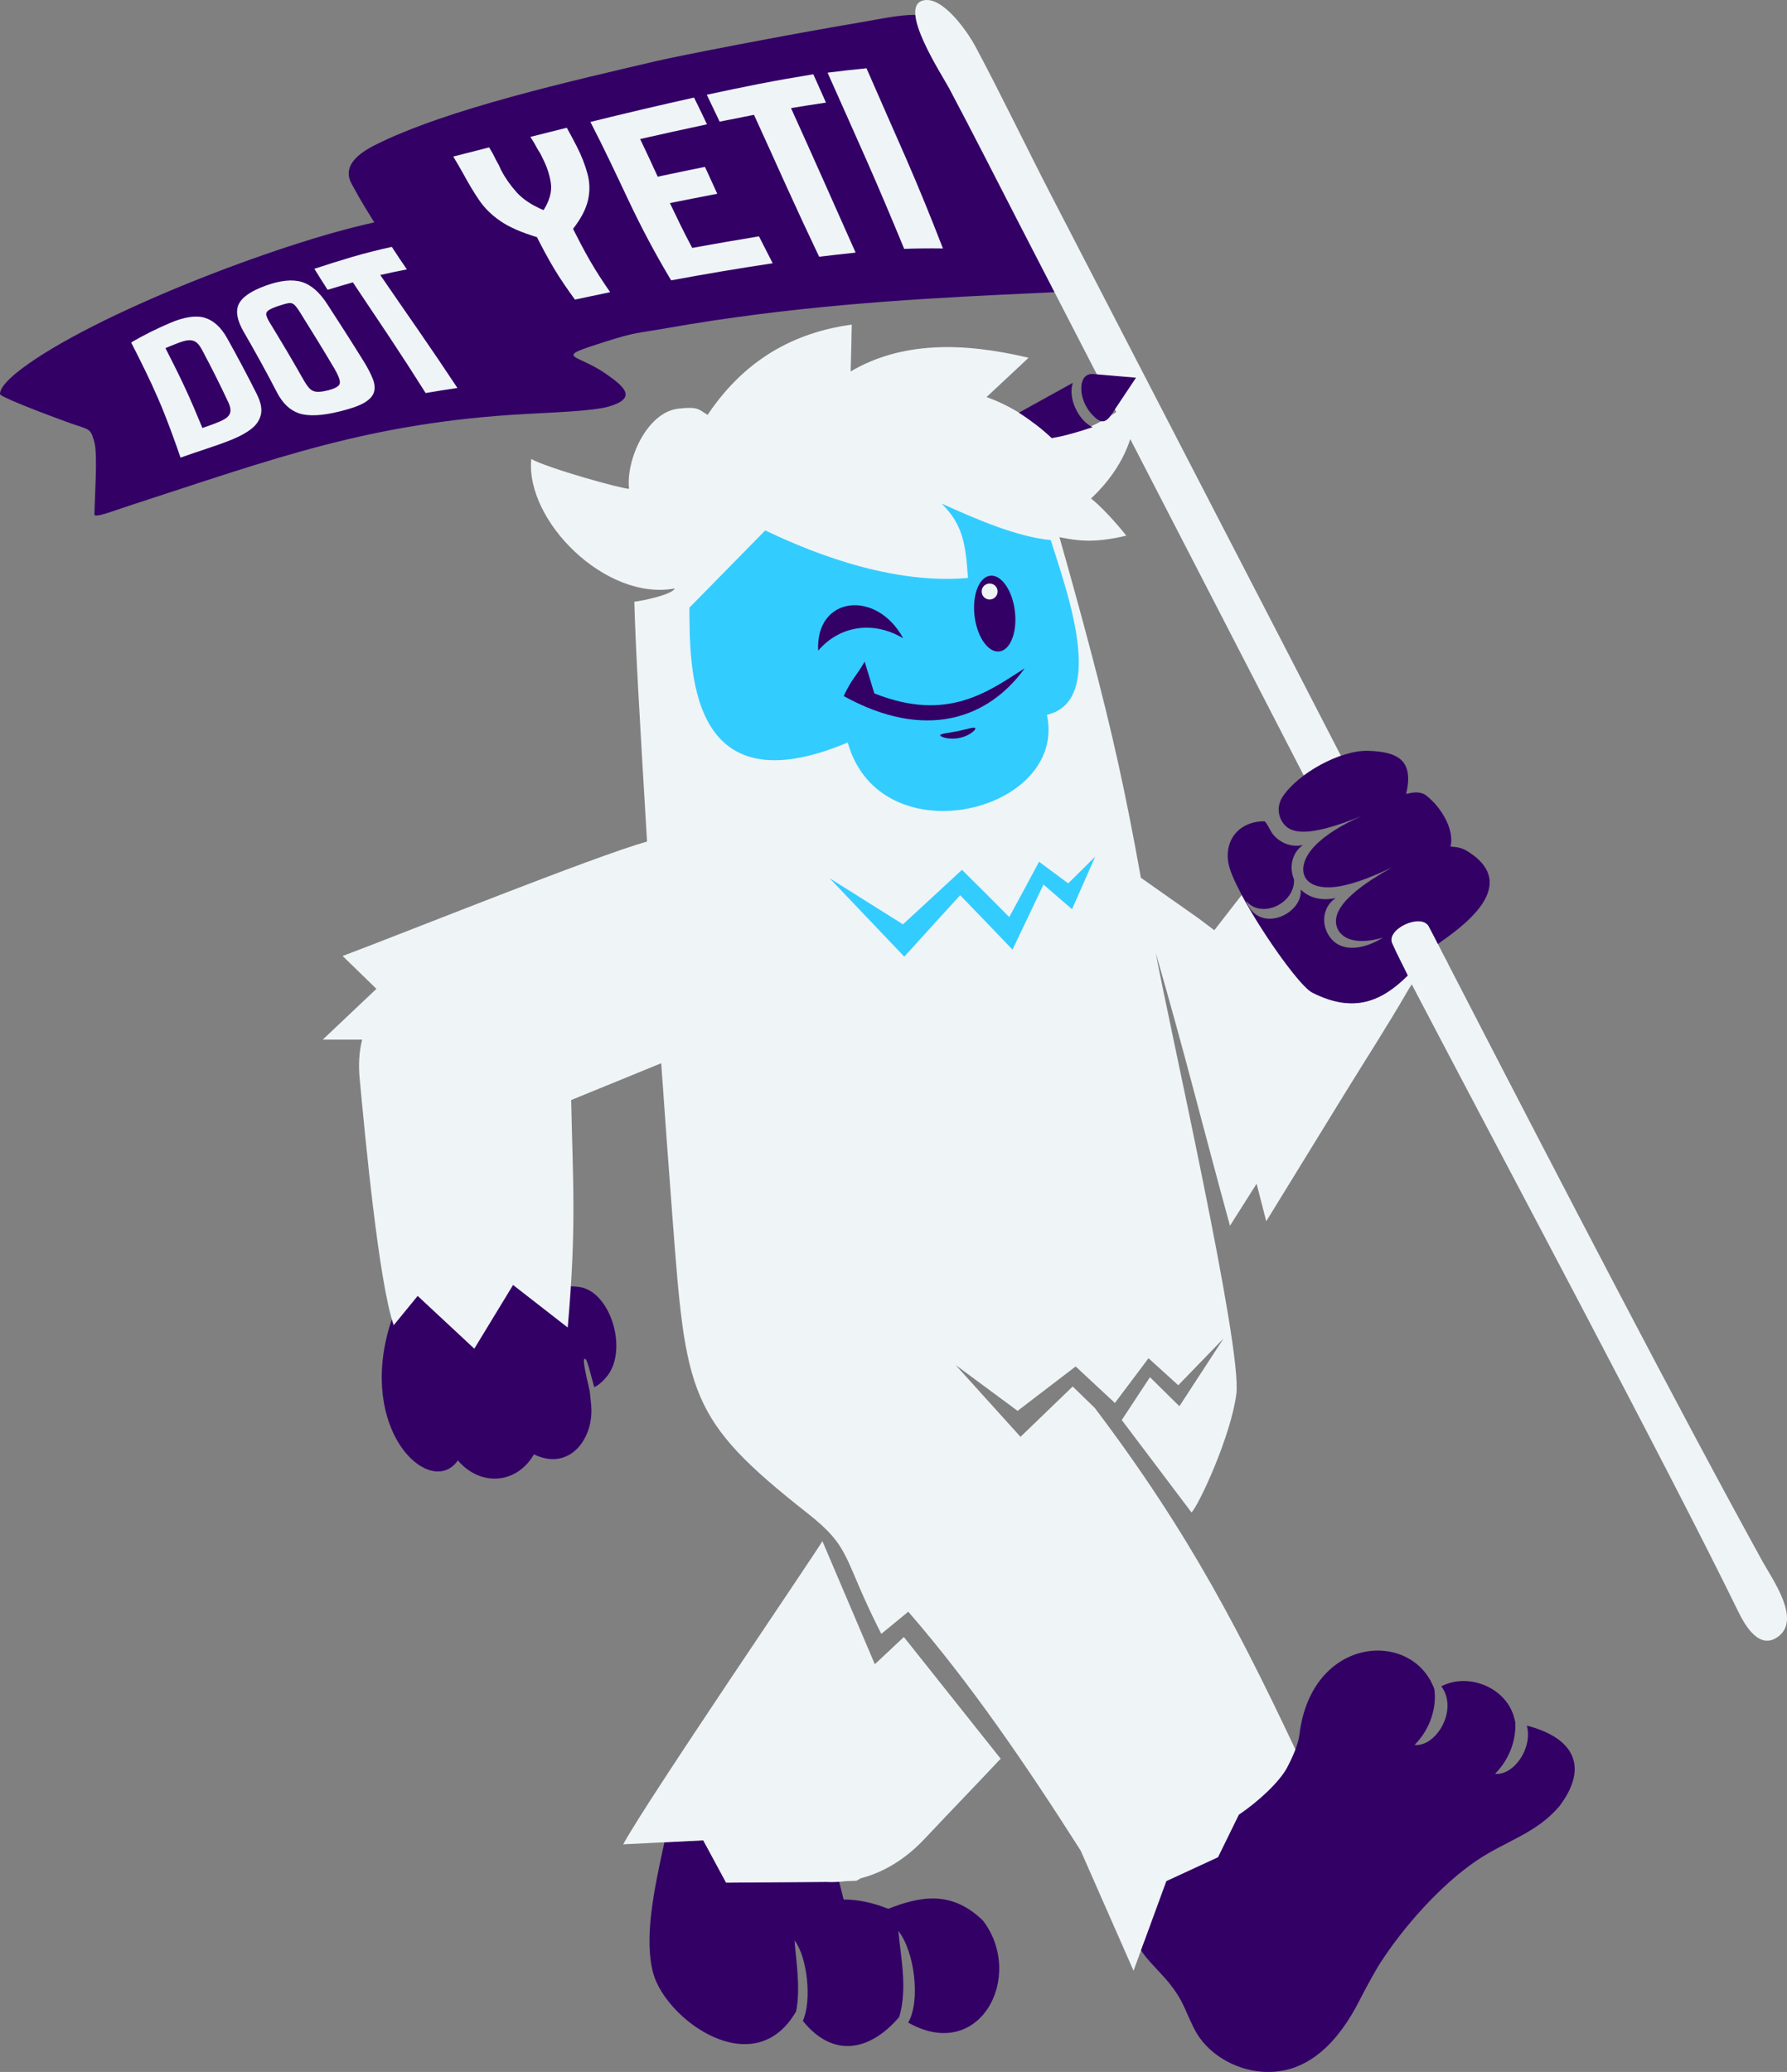 <svg width="534" height="619" viewBox="0 0 534 619" fill="none" xmlns="http://www.w3.org/2000/svg">
<rect x="0" y="0" width="534" height="619" fill="#808080" stroke="none"/>
<g clip-path="url(#clip0_998_1336)">
<path fill-rule="evenodd" clip-rule="evenodd" d="M237.883 600.927C237.884 600.932 237.883 600.938 237.896 600.944C238.619 597.32 238.576 593.418 238.335 589.72C238.094 586.039 237.605 582.549 237.431 579.684C239.372 582.246 240.666 586.751 241.138 591.38C241.614 596.037 241.262 600.784 239.91 603.732C248.812 614.851 259.83 612.941 268.693 602.6C270.006 598.352 270.096 593.626 269.772 589.111C269.45 584.626 268.73 580.348 268.465 576.884C270.844 579.905 272.534 585.067 273.137 590.339C273.744 595.646 273.281 600.99 271.385 604.247C281.84 610.188 290.542 607.057 295.15 600.062C299.874 592.888 300.04 582.037 293.753 573.811C284.213 564.451 274.588 566.692 265.432 570.257C260.79 568.409 256.35 567.475 252.097 567.484L250.76 562.188C249.373 562.279 247.991 562.286 246.617 562.217L246.144 562.233L216.973 562.441L210.143 549.803L198.546 550.38C195.407 564.617 192.387 579.103 195.183 589.455C198.945 603.386 225.338 622.607 237.884 600.927H237.883Z" fill="#330066"/>
<path fill-rule="evenodd" clip-rule="evenodd" d="M159.546 434.499C154.436 443.382 143.563 444.22 136.82 436.308C129.026 447.451 108.185 429.186 115.668 398.935C116.715 394.704 118.334 390.673 119.852 386.583C122.97 378.287 129.73 372.917 138.766 373.512C151.364 374.34 154.51 386.507 161.2 385.943C167.132 385.442 167.385 383.71 173.088 384.485C182.557 385.771 187.955 403.756 181.08 411.544C179.45 413.389 178.326 414.11 177.57 414.405C177.027 412.374 176.474 410.325 176.08 408.946C175.346 406.377 175.165 406.126 174.902 405.997C174.639 405.868 174.296 405.861 174.602 407.931C174.857 409.658 175.565 412.833 176.206 415.486C176.275 416.19 176.467 417.502 176.674 419.978C177.483 429.642 170.302 439.695 159.546 434.499V434.499Z" fill="#330066"/>
<path fill-rule="evenodd" clip-rule="evenodd" d="M111.965 43.383C106.156 46.341 102.374 50.069 105.115 55.002C106.288 57.112 107.503 59.537 111.849 66.437C82.881 72.738 28.176 93.857 6.563 110.093C3.065 112.722 -0.042 115.679 -7.77166e-05 117.728C0.021 118.782 20.491 126.319 22.953 127.097C27.062 128.394 27.223 128.531 28.232 132.234C29.197 135.773 28.306 148.661 28.212 153.703C28.19 154.886 34.384 152.452 38.523 151.107C82.336 136.876 110.445 126.244 157.101 123.674C165.616 123.205 177.427 122.793 181.995 121.435C190.425 118.93 186.688 115.611 181.173 111.752C172.064 105.377 164.74 107.187 181.016 102.032C190.26 99.117 189.954 99.675 199.603 97.972C235.501 91.648 269.122 89.506 299.369 88.036C303.776 87.821 308.274 87.616 312.909 87.407C320.991 87.042 323.227 86.204 319.241 77.401C311.553 60.422 286.984 20.055 280.933 7.58C278.283 2.117 266.247 5.145 257.253 6.657C234.937 10.411 202.61 16.718 196.113 18.246C171.778 23.974 133.552 32.483 111.964 43.383L111.965 43.383Z" fill="#330066"/>
<path d="M171.803 89.502C169.571 86.443 167.455 83.387 165.577 80.255C163.726 77.166 162.053 73.999 160.449 70.841C155.824 69.455 152.179 67.86 149.518 66.036C146.861 64.215 144.781 62.137 143.191 59.815C141.598 57.487 140.063 54.887 138.515 52.057C137.541 50.278 136.501 48.525 135.447 46.768C139.019 45.867 142.595 44.943 146.169 44.034C146.542 44.667 146.9 45.291 147.274 45.916C147.6 46.555 147.924 47.2 148.234 47.837C148.499 48.327 148.777 48.824 149.059 49.307C149.289 49.817 149.492 50.311 149.737 50.822C150.94 53.116 152.475 55.317 154.335 57.401C156.196 59.488 158.889 61.292 162.43 62.776C164.201 59.98 164.946 57.31 164.617 54.814C164.285 52.289 163.418 49.765 162.105 47.174C161.869 46.71 161.629 46.229 161.393 45.749C161.091 45.289 160.792 44.821 160.524 44.347C160.205 43.755 159.87 43.162 159.55 42.571C159.176 42.022 158.82 41.459 158.479 40.897C162.116 39.976 165.735 39.07 169.369 38.164C170.379 39.988 171.362 41.805 172.306 43.646C173.808 46.572 174.872 49.364 175.573 51.984C176.268 54.584 176.299 57.209 175.702 59.833C175.107 62.451 173.613 65.307 171.238 68.379C172.849 71.576 174.506 74.769 176.313 77.905C178.141 81.077 180.183 84.179 182.329 87.288C178.806 88.023 175.298 88.759 171.803 89.502H171.803ZM200.554 83.752C195.897 75.973 191.72 68.136 187.967 60.185C184.232 52.271 180.499 44.298 176.424 36.426C181.558 35.166 186.701 33.914 191.861 32.703C197.027 31.49 202.195 30.31 207.401 29.146C208.712 31.806 210.006 34.473 211.27 37.139C204.58 38.573 197.916 40.031 191.288 41.537C193.093 45.274 194.833 49.03 196.543 52.785C201.246 51.78 205.958 50.805 210.664 49.855C211.895 52.533 213.126 55.213 214.341 57.891C209.612 58.803 204.896 59.723 200.189 60.674C201.268 62.908 202.328 65.159 203.422 67.391C204.516 69.621 205.689 71.841 206.846 74.064C213.474 72.857 220.134 71.713 226.802 70.608C228.153 73.293 229.521 75.971 230.904 78.65C225.809 79.421 220.717 80.227 215.655 81.079C210.616 81.926 205.571 82.84 200.553 83.752L200.554 83.752ZM244.78 76.698C241.417 69.651 238.148 62.596 234.941 55.526C231.736 48.459 228.562 41.374 225.311 34.304C221.892 34.975 218.456 35.652 215.048 36.347C213.772 33.666 212.496 30.985 211.205 28.303C216.449 27.179 221.73 26.064 227.006 25.035C232.316 23.999 237.679 23.066 243.04 22.187C244.286 25.012 245.562 27.84 246.826 30.659C243.304 31.163 239.83 31.732 236.373 32.294C239.631 39.48 242.858 46.673 246.068 53.872C249.277 61.071 252.473 68.27 255.682 75.47C252.035 75.845 248.392 76.275 244.781 76.698L244.78 76.698ZM270.193 74.346C266.564 65.552 262.858 56.745 258.997 47.987C255.132 39.218 251.191 30.48 247.299 21.711C251.152 21.223 255.025 20.782 258.932 20.396C262.816 29.357 266.814 38.287 270.725 47.253C274.628 56.202 278.286 65.217 281.778 74.234C277.854 74.181 274.004 74.209 270.193 74.346V74.346Z" fill="#EFF4F7"/>
<path fill-rule="evenodd" clip-rule="evenodd" d="M314.285 130.87C322.057 129.6 328.236 126.764 333.573 123.087L316.236 89.481C312.23 81.716 308.225 73.952 304.219 66.188C297.402 52.95 290.67 39.656 283.688 26.505C281.513 22.408 268.29 2.281 275.74 0.167C281.569 -1.487 289.169 9.559 291.5 13.925C299.224 28.387 306.49 43.566 314.046 58.2C317.854 65.561 321.661 72.92 325.468 80.28C329.275 87.641 333.083 95.001 336.89 102.361C344.905 117.856 352.92 133.352 360.936 148.847C368.751 163.955 376.566 179.063 384.38 194.171C389.285 203.653 394.778 214.303 400.695 225.789C396.862 227.121 392.907 229.236 389.6 231.689L388.336 229.238C384.33 221.474 380.325 213.709 376.32 205.945C368.308 190.417 360.297 174.889 352.286 159.36L337.751 131.185C335.653 137.712 331.555 143.729 326.026 148.936C328.535 150.845 332.766 155.27 336.572 160.022C327.226 162.273 322.193 161.625 316.589 160.484C319.795 171.741 322.885 182.931 325.827 194.058C332.396 218.907 336.313 236.543 340.923 262.235C346.684 266.287 352.445 270.338 358.205 274.39C359.76 275.559 361.315 276.729 362.87 277.899L371.055 267.366C377.17 278.796 388.419 294.648 392.131 296.532C404.744 302.932 413.046 298.964 420.641 291.472L420.681 291.433C420.325 290.699 419.957 289.958 419.585 289.215C419.213 288.472 418.837 287.726 418.466 286.984C418.243 286.538 418.022 286.094 417.805 285.651L417.66 285.356L417.588 285.209L417.445 284.915L417.374 284.769L417.163 284.331L417.025 284.04L416.956 283.894L416.888 283.749L416.82 283.605L416.686 283.317L416.619 283.173L416.553 283.029L416.488 282.886L416.423 282.743L416.359 282.601L416.295 282.459L416.233 282.317L416.17 282.176L416.108 282.034C416.075 281.972 416.046 281.91 416.019 281.848L415.994 281.788C415.976 281.744 415.958 281.7 415.943 281.656L415.921 281.594C415.907 281.55 415.894 281.506 415.882 281.462L415.865 281.399C415.854 281.355 415.844 281.31 415.836 281.265L415.825 281.209C415.814 281.147 415.806 281.086 415.8 281.024L415.798 280.981C415.794 280.931 415.791 280.882 415.79 280.832L415.791 280.773C415.791 280.729 415.792 280.685 415.794 280.641L415.799 280.575C415.802 280.533 415.806 280.491 415.812 280.449L415.82 280.384C415.828 280.332 415.837 280.28 415.848 280.228L415.853 280.199C415.867 280.136 415.882 280.074 415.9 280.012L415.915 279.963C415.929 279.917 415.943 279.871 415.959 279.825L415.983 279.758L416.028 279.644L416.06 279.568C416.078 279.527 416.097 279.486 416.117 279.445L416.143 279.39C416.173 279.33 416.204 279.271 416.237 279.212L416.244 279.2C416.276 279.143 416.31 279.087 416.346 279.03L416.384 278.971L416.462 278.854L416.508 278.789L416.596 278.669L416.636 278.616L416.735 278.492L416.781 278.436C416.827 278.382 416.874 278.328 416.922 278.274L416.971 278.222L417.077 278.109L417.138 278.047L417.245 277.941L417.312 277.878L417.415 277.782L417.486 277.718L417.597 277.622C417.708 277.526 417.825 277.433 417.943 277.342L418.039 277.268L418.129 277.202L418.229 277.13L418.342 277.051L418.428 276.993L418.538 276.919L418.653 276.846C418.732 276.796 418.812 276.746 418.892 276.698L418.938 276.671L419.072 276.593L419.162 276.542L419.282 276.476L419.384 276.422L419.511 276.356L419.589 276.316C419.762 276.229 419.938 276.147 420.116 276.068L420.163 276.047L420.329 275.977L420.385 275.954L420.551 275.888L420.616 275.862L420.785 275.799L420.807 275.791C421.014 275.716 421.221 275.649 421.429 275.587L421.44 275.584L421.643 275.527L421.66 275.522C422.017 275.426 422.374 275.352 422.725 275.301L422.73 275.3C423.152 275.239 423.565 275.212 423.961 275.224L423.972 275.224C424.034 275.226 424.096 275.229 424.157 275.233L424.178 275.234C425.33 275.311 426.311 275.731 426.872 276.609C428.703 279.979 430.832 284.391 432.663 287.76L432.637 287.778C465.421 351.312 502.206 422.11 526.647 466.406C529.683 471.909 538.163 483.64 531.525 488.816C525.834 493.255 521.487 485.668 519.413 481.42C498.402 438.388 449.82 347.504 421.865 294.08C421.488 294.647 421.121 295.221 420.78 295.81C414.687 306.356 408.004 316.683 401.614 327.064C393.87 339.662 386.127 352.259 378.384 364.857C377.424 361.12 376.463 357.382 375.502 353.644C372.85 357.828 370.197 362.012 367.545 366.196C358.811 334.336 354.411 315.996 345.374 284.714C349.213 305.672 371.241 402.383 369.456 416.393C367.877 428.783 358.536 449.113 356.063 451.862L335.21 424.235L343.635 411.437L352.432 420.106L365.634 399.862L352.096 413.842L343.204 405.774L333.157 419.143L321.428 408.232L304.088 421.495L285.588 407.827L304.955 429.253L320.55 414.215L327.163 420.643C355.475 458.116 371.003 488.033 390.917 530.823C410.488 572.876 369.958 606.093 341.924 580.038L338.731 588.759L322.918 552.847C306.774 527.49 289.947 502.82 271.416 481.501C268.729 483.707 266.042 485.913 263.354 488.12C251.561 465.035 254.76 462.668 241.193 451.997C205.547 423.962 204.956 416.405 200.972 363.997C199.745 347.851 198.627 332.562 197.585 317.646C188.618 321.311 179.651 324.975 170.684 328.639C171.174 352.877 172.331 366.305 169.648 396.595C164.204 392.36 158.761 388.126 153.317 383.89C149.456 390.234 145.596 396.579 141.735 402.923C136.093 397.669 130.451 392.415 124.809 387.162C122.421 390.081 120.033 393 117.646 395.918C113.128 382.984 109.014 338.597 107.48 322.245C107.103 318.218 107.269 314.293 108.219 310.585C104.296 310.585 100.372 310.585 96.449 310.585C101.794 305.53 107.139 300.475 112.484 295.419C109.119 292.148 105.753 288.877 102.388 285.606C121.576 278.405 177.217 255.97 193.355 251.405C192.456 236.412 191.583 222.12 190.702 205.95C190.138 195.571 189.733 186.449 189.549 179.753C191.907 179.547 201.072 177.575 201.619 175.8C181.077 179.673 156.96 155.641 158.751 137.124C163.731 139.901 185.75 146.045 187.974 146.031C187.004 137.349 193.361 123.142 202.701 122.088C208.977 121.379 208.767 122.439 211.459 123.928C217.577 114.788 224.615 108.564 231.977 104.373C239.334 100.186 247.03 98.011 254.522 96.965C254.446 101.657 254.328 106.294 254.197 110.972C261.68 106.54 269.965 104.347 278.885 103.82C287.732 103.297 297.307 104.49 307.372 106.881C303.239 110.755 299.021 114.66 294.809 118.622C301.96 121.184 308.568 125.4 314.287 130.872L314.285 130.87ZM186.237 550.993L210.143 549.803L216.972 562.441L246.144 562.233L246.617 562.216C248.653 562.32 250.708 562.254 252.769 561.996L255.937 561.883L257.264 561.128C263.847 559.406 270.36 555.653 276.282 549.37C286.238 538.81 289.067 535.981 299.024 525.42C289.382 513.299 279.741 501.179 270.1 489.059C267.208 491.768 264.316 494.478 261.423 497.188C256.2 484.927 250.975 472.664 245.751 460.403C244.999 462.133 192.733 538.748 186.237 550.993V550.993Z" fill="#EFF4F7"/>
<path fill-rule="evenodd" clip-rule="evenodd" d="M313.984 161.356C318.529 175.884 330.928 209.255 312.852 213.561C319.059 242.715 263.006 256.407 253.324 221.828C205.554 241.895 206.107 199.724 206.015 181.538C213.576 173.849 221.119 166.161 228.663 158.474C233.467 160.721 242.39 164.87 253.198 168.12C264.03 171.375 276.787 173.786 289.247 172.659C288.58 162.63 287.755 156.724 281.377 150.449C291.864 155.164 303.718 160.343 313.984 161.356Z" fill="#33CCFF"/>
<path d="M298.331 194.65C301.691 194.54 303.929 189.377 303.331 183.118C302.733 176.858 299.525 171.873 296.166 171.983C292.806 172.093 290.568 177.256 291.166 183.515C291.764 189.774 294.972 194.759 298.331 194.65Z" fill="#330066"/>
<path d="M295.728 179.103C297.045 179.103 298.113 178.033 298.113 176.714C298.113 175.395 297.045 174.326 295.728 174.326C294.411 174.326 293.343 175.395 293.343 176.714C293.343 178.033 294.411 179.103 295.728 179.103Z" fill="#EFF4F7"/>
<path fill-rule="evenodd" clip-rule="evenodd" d="M319.208 263.912C317.794 262.875 316.377 261.82 314.96 260.764C313.484 259.655 311.991 258.548 310.497 257.441C309.058 260.135 307.619 262.828 306.178 265.502C304.647 268.326 303.116 271.149 301.585 273.972C299.323 271.717 297.075 269.439 294.81 267.164C292.367 264.73 289.906 262.297 287.463 259.863C284.663 262.471 281.844 265.061 279.042 267.649C275.984 270.486 272.908 273.325 269.83 276.143C262.543 271.585 255.234 266.99 247.926 262.394C255.365 270.203 262.802 277.992 270.224 285.804C273.12 282.627 276.013 279.431 278.907 276.234C281.581 273.301 284.255 270.369 286.912 267.438C289.63 270.26 292.365 273.08 295.063 275.885C297.579 278.49 300.059 281.1 302.557 283.707C304.158 280.398 305.754 277.049 307.333 273.702C308.826 270.544 310.322 267.405 311.815 264.248C313.274 265.518 314.732 266.788 316.189 268.038C317.588 269.255 318.965 270.435 320.345 271.635C321.538 268.969 322.711 266.285 323.885 263.602C325.019 261.043 326.153 258.483 327.269 255.926C325.976 257.228 324.665 258.532 323.351 259.816C321.977 261.187 320.602 262.558 319.208 263.911L319.208 263.912Z" fill="#33CCFF"/>
<path fill-rule="evenodd" clip-rule="evenodd" d="M408.786 224.305C400.572 224.062 387.813 231.105 383.292 238.011C381.149 241.285 382.165 244.798 384.164 246.738C386.958 249.451 393.019 249.376 406.925 243.79C400.695 246.513 395.765 249.657 392.744 252.88C387.009 258.998 388.632 265.848 398.464 265.02C402.712 264.662 408.458 262.728 415.96 259.156C409.303 262.905 396.373 270.623 399.766 277.605C400.768 279.668 404.154 282.753 413.265 280.106C407.144 283.985 399.551 284.921 396.496 278.406C394.969 275.15 395.614 271.082 398.52 268.766L399.104 268.302C394.447 269.264 390.91 267.985 388.685 265.743C389.408 273.178 376.052 279.294 372.298 269.069C376.878 274.729 387.057 269.917 386.676 262.715C385.21 259.174 385.959 254.901 389.311 252.474C385.924 253.162 382.819 251.964 380.575 249.48C379.631 248.421 378.342 245.326 377.806 245.359C370.479 245.359 365.793 250.754 367.089 257.935C368.606 266.34 387.151 294.005 392.13 296.531C404.766 302.943 413.074 298.95 420.68 291.432C419.161 288.302 417.421 285.04 416.108 282.034C413.831 277.722 424.397 272.741 426.872 276.607C427.761 278.244 428.721 280.125 429.682 282.015C436.133 277.433 455.029 264.668 438.618 254.372C436.993 253.352 435.838 253.137 433.975 252.942C432.883 252.987 433.872 253.042 433.645 250.151C433.27 245.38 429.538 240.046 425.725 237.315C423.866 236.404 422.119 236.735 420.205 237.184C422.485 227.281 417.998 224.577 408.787 224.305H408.786Z" fill="#330066"/>
<path fill-rule="evenodd" clip-rule="evenodd" d="M244.485 194.393C250.833 186.962 260.88 185.313 269.886 190.681C261.964 176.048 243.669 178.015 244.485 194.393Z" fill="#330066"/>
<path fill-rule="evenodd" clip-rule="evenodd" d="M286.102 218.448C283.205 219.039 280.798 219.18 280.971 219.712C281.143 220.243 283.788 221.067 286.685 220.477C289.582 219.886 291.634 218.104 291.46 217.572C291.286 217.041 288.999 217.858 286.102 218.448V218.448Z" fill="#330066"/>
<path d="M261.268 207.146L258.382 197.666C255.448 202.704 254.69 202.501 252.119 207.949C276.478 221.404 295.271 214.789 306.209 199.66C295.656 206.326 283.36 215.983 261.268 207.146H261.268Z" fill="#330066"/>
<path fill-rule="evenodd" clip-rule="evenodd" d="M349.241 592.263C346.158 588.591 343.126 585.942 340.958 582.67L348.529 561.992L363.971 554.855L370.202 542.147C375.939 538.286 382.378 532.36 384.669 527.977C386.085 525.268 387.923 521.309 388.286 518.296C391.856 488.58 422.079 486.681 428.626 504.64C429.345 510.055 427.481 516.512 422.692 521.31C429.245 521.947 435.854 510.708 430.706 503.799C438.656 499.577 450.394 504.052 452.599 513.657C452.667 513.975 452.729 514.232 452.794 514.442C453.116 519.595 451.191 525.481 446.746 529.934C452.373 530.482 458.04 522.273 456.271 515.567C456.364 515.58 456.461 515.595 456.56 515.611C470.093 519.191 474.977 527.665 466.015 539.569C459.186 547.681 450.123 549.901 441.391 555.757C430.513 563.054 418.972 576.089 412 587.167L411.656 587.74C409.708 591.059 407.91 594.383 406.161 597.811C400.311 609.21 391.15 620.049 376.981 618.918C368.77 618.261 360.529 613.453 356.801 605.995C353.854 600.1 353.724 597.852 349.241 592.263V592.263Z" fill="#330066"/>
<path d="M53.947 136.716C51.929 130.879 49.815 125.026 47.35 119.3C44.872 113.546 42.054 107.923 39.194 102.325C42.909 100.109 46.765 98.228 50.691 96.539C55.093 94.645 58.612 94.165 61.175 94.933C63.779 95.714 66.018 97.738 67.857 101.003C69.412 103.763 70.92 106.557 72.405 109.352C73.887 112.142 75.341 114.949 76.75 117.764C77.935 120.131 78.34 122.161 77.967 123.833C77.593 125.51 76.617 126.964 75.063 128.159C73.489 129.369 71.538 130.421 69.223 131.358C66.905 132.296 64.403 133.179 61.719 134.059C59.119 134.911 56.53 135.816 53.947 136.716H53.947ZM60.48 127.857C62.84 127.07 64.698 126.365 66.074 125.754C67.452 125.144 68.323 124.416 68.679 123.582C69.038 122.741 68.889 121.608 68.231 120.201C66.989 117.546 65.713 114.906 64.398 112.286C63.076 109.649 61.721 107.034 60.331 104.435C59.607 103.08 58.829 102.23 58.004 101.897C57.175 101.563 56.197 101.549 55.068 101.866C53.955 102.178 52.568 102.692 50.873 103.402C50.39 103.604 49.912 103.811 49.442 104.007C51.46 107.929 53.427 111.859 55.282 115.837C57.131 119.805 58.826 123.827 60.48 127.857V127.857ZM101.411 122.94C96.166 124.226 92.157 124.419 89.358 123.488C86.596 122.568 84.407 120.433 82.686 117.084C81.13 114.056 79.51 111.037 77.85 108.03C76.19 105.024 74.5 102.028 72.779 99.046C70.86 95.72 70.366 93.02 71.306 90.942C72.255 88.845 74.939 86.948 79.409 85.332C83.842 83.73 87.447 83.394 90.201 84.243C92.987 85.1 95.514 87.318 97.802 90.873C99.624 93.702 101.459 96.522 103.279 99.366C105.089 102.195 106.87 105.043 108.649 107.892C109.838 109.797 110.725 111.527 111.35 113.061C111.974 114.593 112.111 115.971 111.745 117.172C111.375 118.382 110.37 119.45 108.745 120.383C107.125 121.314 104.664 122.142 101.411 122.939L101.411 122.94ZM98.144 116.58C100.471 115.974 101.603 115.202 101.571 114.257C101.539 113.3 100.996 111.919 99.937 110.126C98.275 107.311 96.582 104.518 94.877 101.733C93.166 98.939 91.431 96.166 89.7 93.384C88.998 92.256 88.417 91.484 87.948 91.049C87.489 90.621 86.912 90.452 86.24 90.564C85.556 90.678 84.506 90.96 83.091 91.439C81.677 91.917 80.719 92.363 80.187 92.749C79.652 93.137 79.445 93.612 79.568 94.14C79.691 94.67 80.023 95.415 80.592 96.357C82.276 99.142 83.965 101.898 85.61 104.68C87.252 107.458 88.876 110.253 90.456 113.054C91.192 114.358 91.835 115.339 92.421 115.976C92.999 116.604 93.734 116.968 94.609 117.04C95.495 117.112 96.68 116.962 98.143 116.58H98.144ZM127.192 117.424C123.701 111.883 120.127 106.347 116.474 100.846C112.815 95.335 109.097 89.852 105.446 84.355C102.916 85.08 100.408 85.816 97.899 86.584C96.565 84.5 95.23 82.41 93.938 80.3C97.674 79.073 101.48 77.862 105.286 76.749C109.123 75.627 113.058 74.634 117.082 73.752C118.545 76.019 120.05 78.254 121.587 80.477C118.897 80.993 116.25 81.56 113.634 82.164C117.477 87.786 121.38 93.387 125.26 99.007C129.14 104.626 132.946 110.258 136.693 115.912C133.491 116.384 130.32 116.869 127.192 117.424V117.424Z" fill="#EFF4F7"/>
<path fill-rule="evenodd" clip-rule="evenodd" d="M339.466 112.84C337.045 116.48 334.625 120.119 332.216 123.72C330.282 126.628 328.817 126.56 326.19 123.701C325.36 122.779 324.639 121.667 324.102 120.464C323.581 119.278 323.23 118.02 323.139 116.79C322.938 114.009 323.87 111.49 326.796 111.751C331.03 112.113 335.248 112.477 339.466 112.841L339.466 112.84Z" fill="#330066"/>
<path fill-rule="evenodd" clip-rule="evenodd" d="M326.505 127.619C322.786 128.875 318.078 130.268 314.285 130.869C311.111 127.87 307.779 125.466 304.486 123.282C311.468 119.433 313.608 118.237 320.587 114.371C318.978 119.06 322.463 125.819 326.505 127.619H326.505Z" fill="#330066"/>
</g>
<defs>
<clipPath id="clip0_998_1336">
<rect width="534" height="619" fill="white"/>
</clipPath>
</defs>
</svg>
